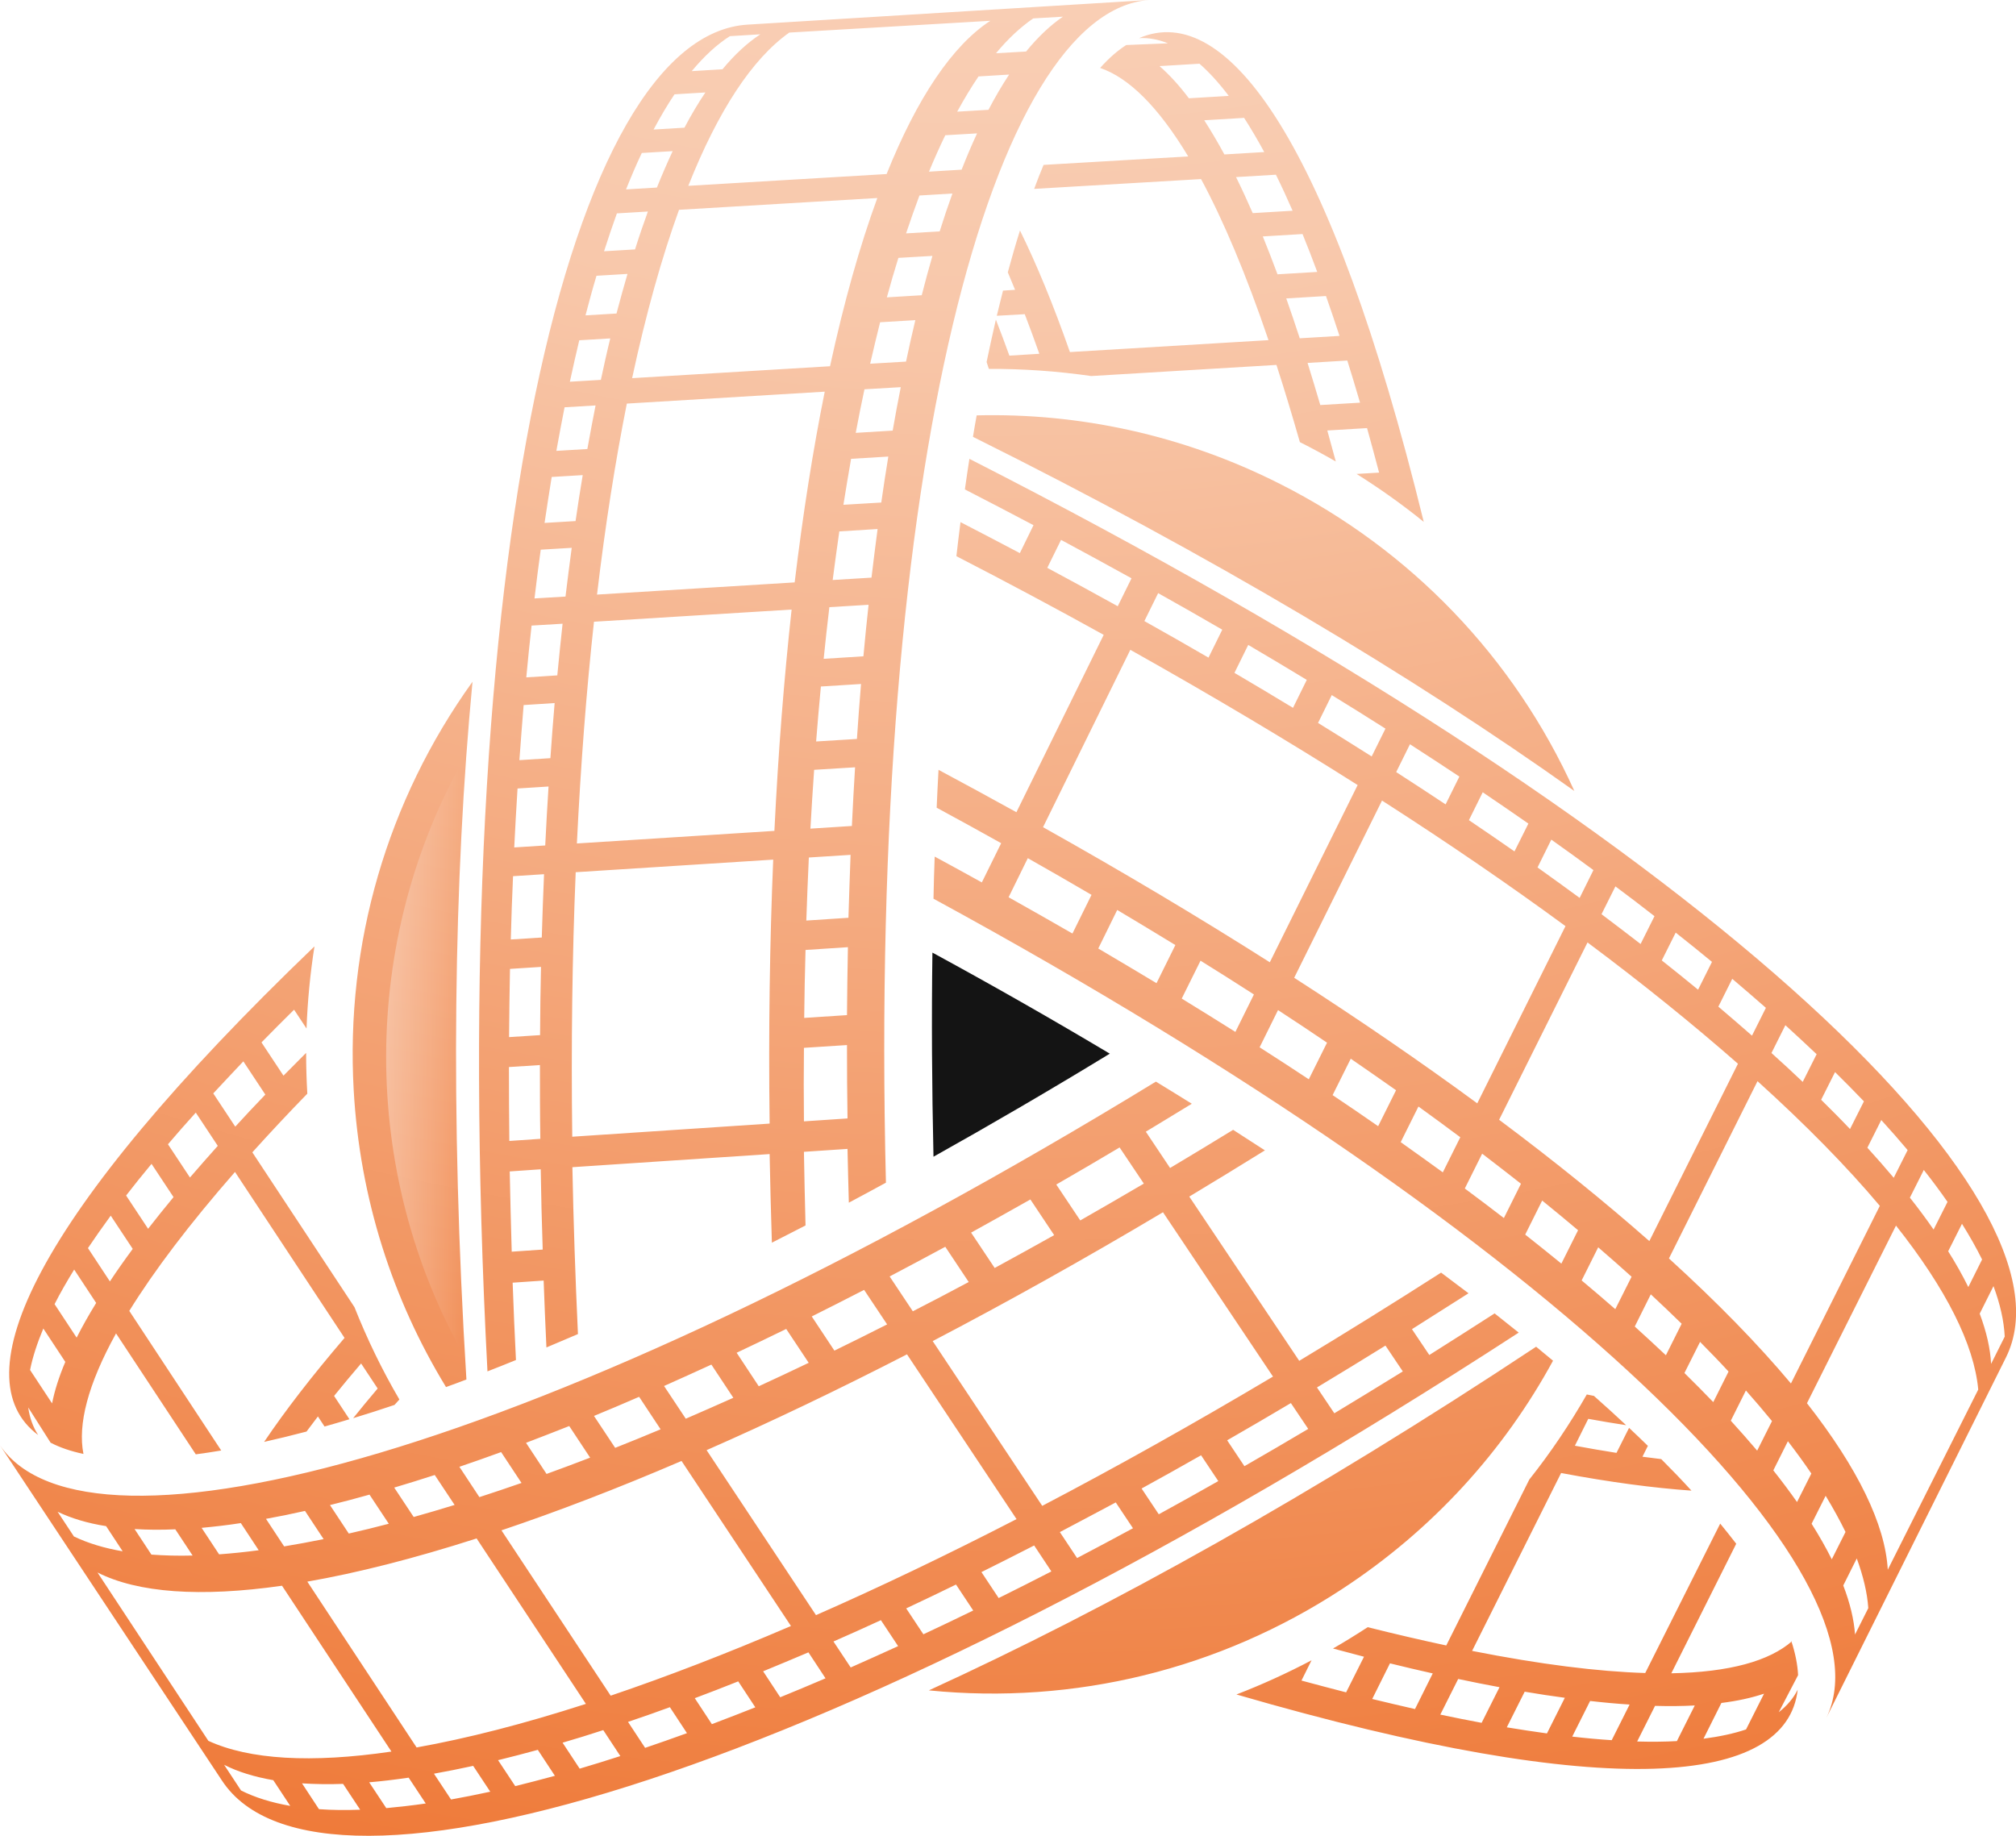 <svg viewBox="0 0 152.19 138.6" xmlns:xlink="http://www.w3.org/1999/xlink" xmlns="http://www.w3.org/2000/svg" data-name="Layer 2" id="Layer_2">
  <defs>
    <style>
      .cls-1 {
        fill: url(#New_Gradient_Swatch_3);
      }

      .cls-1, .cls-2, .cls-3, .cls-4, .cls-5 {
        fill-rule: evenodd;
      }

      .cls-2 {
        fill: url(#New_Gradient_Swatch_3-2);
      }

      .cls-3 {
        fill: url(#New_Gradient_Swatch_3-3);
      }

      .cls-4 {
        fill: #141414;
      }

      .cls-5 {
        fill: url(#radial-gradient);
      }
    </style>
    <radialGradient gradientUnits="userSpaceOnUse" r="283.67" fy="-119.06" fx="75.43" cy="-119.06" cx="75.43" id="radial-gradient">
      <stop stop-color="#fdede5" offset="0"></stop>
      <stop stop-color="#f8c8ab" offset=".5"></stop>
      <stop stop-color="#ed6d26" offset="1"></stop>
    </radialGradient>
    <linearGradient gradientUnits="userSpaceOnUse" y2="79.73" x2="34.69" y1="79.73" x1="17.91" data-name="New Gradient Swatch 3" id="New_Gradient_Swatch_3">
      <stop stop-color="#fff" offset="0"></stop>
      <stop stop-opacity="0" stop-color="#fff" offset="1"></stop>
    </linearGradient>
    <linearGradient y2="45.5" x2="95.12" y1="31.5" x1="102.45" data-name="New Gradient Swatch 3" id="New_Gradient_Swatch_3-2"></linearGradient>
    <linearGradient y2="114.8" x2="95.12" y1="128.55" x1="101.62" data-name="New Gradient Swatch 3" id="New_Gradient_Swatch_3-3"></linearGradient>
  </defs>
  <g data-name="Layer 1" id="Layer_1-2">
    <g>
      <path d="M107.9,102.3l-1.31-1.95c1.41-.89,2.83-1.79,4.27-2.71-.68-.52-1.37-1.04-2.07-1.56-3.64,2.33-7.21,4.55-10.71,6.66l-8.3-12.4c1.88-1.13,3.79-2.3,5.71-3.49-.79-.51-1.59-1.03-2.4-1.55-1.6.98-3.18,1.94-4.76,2.88l-1.83-2.74c1.15-.69,2.3-1.4,3.47-2.11-.89-.56-1.8-1.11-2.71-1.67C40.76,110.09,6.58,118.82,0,109.12l16.77,25.33c7.36,11.12,45.92-.09,97.88-33.84-.6-.48-1.2-.96-1.82-1.45-1.66,1.07-3.3,2.11-4.93,3.14ZM87.8,91.53l8.3,12.4c-6.04,3.59-11.86,6.85-17.42,9.76l-8.27-12.44c5.55-2.9,11.36-6.14,17.39-9.73ZM37.85,115.54c4.22-1.42,8.76-3.16,13.6-5.24l8.26,12.46c-4.84,2.08-9.39,3.83-13.61,5.26l-8.25-12.49ZM44.23,128.64c-4.71,1.52-8.98,2.61-12.78,3.29l-8.25-12.52c3.79-.66,8.07-1.75,12.78-3.26l8.25,12.49ZM53.35,109.48c4.78-2.1,9.83-4.51,15.12-7.23l8.27,12.44c-5.3,2.73-10.36,5.15-15.14,7.25l-8.26-12.46ZM84.52,86.63l1.83,2.73c-1.62.95-3.22,1.88-4.8,2.78l-1.81-2.71c1.58-.91,3.17-1.84,4.78-2.8ZM77.78,90.55l1.8,2.7c-1.51.85-3.01,1.67-4.49,2.48l-1.78-2.67c1.47-.81,2.96-1.65,4.47-2.5ZM71.36,94.13l1.77,2.66c-1.42.76-2.83,1.5-4.22,2.21l-1.75-2.63c1.38-.73,2.78-1.47,4.2-2.24ZM65.23,97.38l1.74,2.61c-1.34.68-2.67,1.34-3.98,1.98l-1.71-2.58c1.3-.65,2.62-1.32,3.96-2.01ZM59.35,100.33l1.7,2.56c-1.27.61-2.53,1.2-3.77,1.77l-1.67-2.53c1.23-.58,2.48-1.18,3.75-1.8ZM53.7,103.02l1.66,2.51c-1.21.54-2.41,1.07-3.59,1.58l-1.64-2.47c1.17-.52,2.36-1.06,3.56-1.61ZM48.25,105.46l1.62,2.45c-1.16.49-2.3.95-3.43,1.4l-1.6-2.41c1.12-.46,2.25-.94,3.4-1.44ZM42.97,107.66l1.58,2.39c-1.12.43-2.21.84-3.29,1.23l-1.55-2.35c1.07-.41,2.16-.83,3.27-1.27ZM37.83,109.63l1.54,2.33c-1.08.38-2.14.73-3.18,1.07l-1.51-2.29c1.03-.35,2.08-.72,3.15-1.11ZM32.82,111.36l1.5,2.26c-1.05.32-2.08.63-3.09.91l-1.47-2.22c1-.3,2.02-.61,3.06-.95ZM27.9,112.85l1.45,2.19c-1.03.27-2.04.52-3.02.74l-1.42-2.15c.97-.24,1.97-.5,2.99-.79ZM23.03,114.08l1.4,2.12c-1.02.21-2.02.39-2.98.55l-1.37-2.08c.95-.17,1.94-.37,2.95-.6ZM18.18,114.99l1.35,2.05c-1.04.14-2.04.24-2.99.31l-1.32-2c.95-.09,1.94-.2,2.96-.36ZM13.24,115.47l1.3,1.97c-1.1.03-2.14,0-3.11-.07l-1.27-1.93c.96.06,1.99.07,3.08.02ZM4.34,114.13c1.04.5,2.26.87,3.67,1.09l1.25,1.9c-1.41-.24-2.64-.62-3.68-1.12l-1.24-1.88ZM18.19,135.17l-1.27-1.93c1.04.53,2.28.91,3.71,1.16l1.28,1.94c-1.44-.25-2.68-.64-3.73-1.17ZM24.08,136.59l-1.28-1.95c.97.06,2,.08,3.1.04l1.29,1.95c-1.1.04-2.13.03-3.1-.04ZM15.73,131.43c-2.79-4.24-5.58-8.47-8.37-12.71,3.04,1.54,7.77,1.88,13.93,1l8.26,12.52c-6.05.89-10.74.61-13.82-.81ZM29.16,136.51l-1.29-1.95c.95-.08,1.94-.2,2.98-.35l1.29,1.95c-1.03.15-2.03.26-2.98.35ZM34.05,135.86l-1.29-1.95c.96-.17,1.95-.37,2.96-.59l1.29,1.95c-1.02.22-2.01.42-2.97.59ZM38.89,134.84l-1.29-1.95c.98-.24,1.98-.5,3-.78l1.29,1.96c-1.03.28-2.03.54-3,.78ZM43.76,133.53l-1.29-1.96c1-.29,2.03-.61,3.07-.95l1.29,1.96c-1.04.34-2.07.65-3.07.95ZM48.7,131.96l-1.29-1.96c1.04-.35,2.09-.72,3.16-1.11l1.29,1.96c-1.07.39-2.13.76-3.16,1.11ZM53.74,130.17l-1.29-1.96c1.08-.4,2.17-.83,3.28-1.27l1.29,1.96c-1.11.44-2.2.86-3.28,1.27ZM58.9,128.14l-1.29-1.96c1.12-.46,2.26-.94,3.42-1.43l1.29,1.96c-1.16.5-2.3.97-3.42,1.43ZM64.22,125.89l-1.3-1.96c1.18-.52,2.37-1.05,3.58-1.61l1.3,1.96c-1.21.55-2.4,1.09-3.58,1.61ZM69.71,123.39l-1.3-1.96c1.24-.58,2.49-1.18,3.76-1.8l1.3,1.96c-1.27.62-2.53,1.22-3.77,1.8ZM75.39,120.65l-1.3-1.96c1.31-.65,2.63-1.32,3.98-2.01l1.3,1.96c-1.34.69-2.67,1.36-3.98,2.01ZM81.31,117.63l-1.3-1.96c1.39-.73,2.79-1.48,4.22-2.24l1.3,1.95c-1.42.77-2.83,1.52-4.22,2.25ZM87.48,114.33l-1.3-1.95c1.48-.81,2.98-1.65,4.49-2.51l1.3,1.95c-1.52.86-3.01,1.7-4.5,2.51ZM93.94,110.69l-1.3-1.95c1.59-.91,3.19-1.85,4.81-2.81l1.31,1.95c-1.62.96-3.22,1.9-4.81,2.81ZM100.73,106.7l-1.31-1.95c1.71-1.03,3.43-2.08,5.17-3.16l1.31,1.95c-1.74,1.08-3.47,2.13-5.17,3.16ZM19.04,87.01c1.28-1.42,2.67-2.91,4.16-4.44-.06-1.03-.09-2.05-.09-3.08-.58.58-1.15,1.16-1.71,1.72l-1.66-2.51c.79-.81,1.61-1.63,2.46-2.47l.94,1.42c.08-2.1.28-4.17.6-6.2C2.47,91.86-2.94,104.02,2.88,108.34c-.39-.6-.64-1.3-.75-2.08l1.69,2.66c.71.37,1.54.65,2.48.85-.44-2.22.33-5.25,2.46-9.1l6.02,9.13c.62-.08,1.26-.18,1.92-.29l-6.94-10.54c1.88-3.04,4.52-6.53,7.98-10.49l8.27,12.53c-2.46,2.87-4.48,5.49-6.07,7.85,1.03-.23,2.1-.49,3.2-.78l.86-1.14.5.76c.62-.17,1.24-.36,1.88-.55l-1.16-1.76c.64-.79,1.32-1.61,2.04-2.45l1.25,1.89c-.65.76-1.26,1.51-1.85,2.24,1.02-.31,2.06-.64,3.12-1,.12-.14.24-.27.37-.41-1.3-2.22-2.43-4.55-3.39-6.97l-7.71-11.69ZM3.93,105.95l-1.66-2.52c.19-.96.53-2,1-3.13l1.66,2.52c-.48,1.13-.81,2.18-1,3.14ZM5.78,100.98l-1.66-2.52c.42-.83.92-1.7,1.48-2.61l1.66,2.52c-.56.91-1.05,1.78-1.47,2.61ZM8.3,96.75l-1.66-2.52c.53-.79,1.1-1.6,1.72-2.45l1.66,2.51c-.62.84-1.2,1.66-1.72,2.45ZM11.18,92.77l-1.66-2.51c.6-.78,1.24-1.57,1.92-2.39l1.66,2.51c-.68.82-1.32,1.62-1.92,2.39ZM14.34,88.9l-1.66-2.51c.66-.78,1.36-1.57,2.1-2.39l1.66,2.51c-.73.82-1.43,1.61-2.1,2.39ZM16.1,82.55c.73-.79,1.49-1.59,2.27-2.42l1.66,2.51c-.79.82-1.55,1.63-2.27,2.42l-1.66-2.51ZM36.79,103.54c.71-.28,1.43-.56,2.16-.86-.1-1.97-.18-3.91-.25-5.84l2.34-.16c.06,1.67.13,3.35.21,5.05.79-.33,1.58-.67,2.38-1.01-.2-4.32-.34-8.52-.42-12.6l14.89-.99c.04,2.2.1,4.43.17,6.69.84-.43,1.69-.86,2.54-1.3-.05-1.88-.09-3.73-.12-5.56l3.29-.22c.03,1.34.06,2.69.1,4.06.93-.49,1.86-1,2.8-1.51C65.53,34.81,75.06.84,86.75,0l-30.32,1.86c-13.31.82-22.88,39.81-19.63,101.69ZM50.92,7.12l2.33-.14c-.54.8-1.07,1.69-1.58,2.66l-2.33.14c.52-.97,1.04-1.86,1.58-2.66ZM66.23,14.95c-1.32,3.61-2.52,7.86-3.57,12.7l-14.94.9c1.04-4.84,2.23-9.09,3.54-12.71l14.97-.89ZM48.45,11.55l2.33-.14c-.4.86-.8,1.78-1.19,2.75l-2.33.14c.39-.97.78-1.89,1.19-2.75ZM46.57,16.11l2.34-.14c-.33.91-.66,1.87-.97,2.86l-2.34.14c.32-.99.64-1.95.97-2.86ZM45.03,20.82l2.34-.14c-.28.96-.56,1.96-.83,2.99l-2.34.14c.27-1.03.54-2.03.83-2.99ZM43.73,25.69l2.34-.14c-.25,1.01-.48,2.06-.71,3.13l-2.34.14c.23-1.07.47-2.12.71-3.13ZM42.62,30.75l2.34-.14c-.21,1.07-.42,2.17-.62,3.29l-2.34.14c.2-1.12.41-2.22.62-3.29ZM41.65,36.01l2.34-.14c-.19,1.13-.37,2.29-.54,3.47l-2.34.14c.17-1.18.36-2.34.54-3.48ZM38.5,73.15l2.34-.15c-.04,1.69-.06,3.41-.07,5.15l-2.34.15c.01-1.74.04-3.46.07-5.15ZM38.42,80.56l2.34-.15c0,1.83,0,3.69.03,5.57l-2.34.16c-.02-1.88-.03-3.74-.03-5.57ZM38.63,94.5c-.06-2.05-.11-4.07-.15-6.06l2.34-.16c.03,1.99.08,4.01.15,6.06l-2.34.16ZM40.9,70.78l-2.34.15c.04-1.62.1-3.21.17-4.78l2.34-.15c-.07,1.57-.12,3.16-.17,4.77ZM41.16,63.83l-2.34.15c.07-1.51.16-2.99.25-4.45l2.34-.15c-.09,1.46-.18,2.94-.25,4.45ZM41.55,57.24l-2.34.15c.1-1.41.21-2.8.32-4.16l2.34-.15c-.12,1.36-.22,2.75-.32,4.16ZM42.07,50.99l-2.34.15c.12-1.33.26-2.63.4-3.91l2.34-.14c-.14,1.28-.27,2.58-.4,3.91ZM40.35,45.18c.15-1.25.3-2.48.47-3.68l2.34-.14c-.16,1.2-.32,2.43-.47,3.68l-2.34.14ZM58.09,84.83l-14.89.99c-.09-7.03,0-13.69.26-19.97l14.91-.95c-.26,6.26-.36,12.91-.27,19.92ZM58.46,62.73l-14.91.95c.29-5.96.72-11.54,1.29-16.74l14.92-.92c-.57,5.19-1.01,10.76-1.3,16.71ZM45.07,44.89c.62-5.23,1.38-10.05,2.25-14.42l14.94-.9c-.88,4.36-1.64,9.17-2.27,14.4l-14.92.92ZM60.69,84.66c-.02-1.87-.02-3.72,0-5.55l3.25-.21c0,1.82.01,3.67.04,5.54l-3.28.22ZM63.94,76.64l-3.23.21c.02-1.73.05-3.44.1-5.13l3.2-.21c-.03,1.68-.06,3.39-.07,5.12ZM64.06,69.29l-3.19.21c.05-1.61.12-3.2.19-4.76l3.15-.2c-.06,1.56-.11,3.15-.16,4.75ZM64.31,62.36l-3.13.2c.08-1.5.18-2.98.28-4.44l3.09-.19c-.09,1.45-.17,2.93-.24,4.43ZM64.68,55.79l-3.07.19c.11-1.41.23-2.79.36-4.15l3.03-.19c-.11,1.36-.22,2.74-.31,4.15ZM65.18,49.55l-3,.19c.13-1.32.28-2.62.43-3.9l2.96-.18c-.14,1.27-.27,2.57-.39,3.89ZM65.79,43.61l-2.93.18c.16-1.25.33-2.47.5-3.67l2.89-.18c-.16,1.2-.31,2.42-.46,3.67ZM66.53,37.94l-2.86.17c.19-1.18.38-2.34.58-3.47l2.81-.17c-.19,1.13-.36,2.28-.53,3.46ZM67.39,32.51l-2.79.17c.21-1.12.43-2.22.66-3.29l2.74-.16c-.21,1.07-.42,2.16-.61,3.28ZM68.4,27.3l-2.71.16c.24-1.07.5-2.11.75-3.13l2.66-.16c-.24,1.01-.48,2.05-.7,3.12ZM69.57,22.29l-2.62.16c.28-1.03.57-2.02.87-2.98l2.57-.15c-.28.96-.55,1.96-.81,2.98ZM70.94,17.47l-2.54.15c.33-.99.67-1.94,1.01-2.86l2.49-.15c-.33.91-.65,1.86-.96,2.85ZM72.58,12.81l-2.45.15c.4-.97.81-1.88,1.23-2.75l2.4-.14c-.4.86-.79,1.78-1.17,2.75ZM74.62,8.29l-2.36.14c.53-.97,1.06-1.85,1.61-2.66l2.31-.14c-.53.8-1.05,1.69-1.56,2.66ZM78,1.39l2.24-.13c-.95.65-1.88,1.53-2.78,2.63l-2.27.13c.91-1.1,1.85-1.97,2.81-2.63ZM59.57,2.46c5.06-.3,10.13-.59,15.19-.89-2.85,1.86-5.51,5.79-7.83,11.57l-14.97.89c2.26-5.69,4.84-9.6,7.61-11.56ZM54.54,5.23l-2.32.14c.93-1.12,1.89-2.01,2.88-2.64l2.3-.14c-.98.64-1.93,1.52-2.86,2.64ZM85.99,2.88c.71-.04,1.44.09,2.18.39l-3.15.13c-.67.43-1.33,1.01-1.97,1.73,2.15.73,4.38,2.91,6.65,6.68l-10.92.64c-.24.58-.48,1.18-.71,1.81l12.6-.74c1.69,3.14,3.4,7.18,5.09,12.16l-14.99.9c-1.25-3.57-2.51-6.62-3.77-9.18-.32,1.01-.62,2.06-.92,3.16l.55,1.32-.91.06c-.16.62-.31,1.26-.47,1.9l2.11-.12c.37.95.73,1.95,1.1,2.99l-2.26.14c-.34-.94-.68-1.85-1.02-2.72-.24,1.04-.47,2.1-.7,3.2.06.17.11.35.17.52,2.57-.01,5.16.17,7.73.54l13.98-.84c.59,1.82,1.18,3.77,1.77,5.83.92.46,1.82.95,2.71,1.46-.21-.79-.43-1.57-.64-2.34l3-.18c.3,1.09.61,2.21.91,3.36l-1.7.1c1.78,1.12,3.47,2.32,5.07,3.62C100.46,10.76,92.64,0,85.99,2.88ZM89.75,7.42c-.74-.98-1.48-1.79-2.22-2.43l3.02-.18c.73.64,1.47,1.45,2.21,2.43l-3.01.18ZM102.67,30.4l-3,.18c-.32-1.09-.64-2.15-.96-3.18l3-.18c.32,1.02.64,2.08.96,3.18ZM101.12,25.36l-3,.18c-.34-1.04-.68-2.05-1.02-3.01l3-.18c.34.96.68,1.97,1.02,3.01ZM99.44,20.53l-3,.18c-.37-1-.74-1.95-1.11-2.86l3-.18c.37.91.74,1.86,1.11,2.86ZM97.58,15.91l-3.01.18c-.42-.96-.84-1.87-1.26-2.72l3.01-.18c.42.85.84,1.76,1.26,2.72ZM95.44,11.48l-3.01.18c-.51-.94-1.02-1.8-1.52-2.58l3.01-.18c.5.78,1.01,1.64,1.52,2.58ZM73.18,34.65c-.12.76-.23,1.52-.34,2.3,1.75.9,3.48,1.8,5.18,2.7l-1.03,2.11c-1.47-.78-2.97-1.56-4.48-2.34-.11.84-.21,1.7-.31,2.57,3.84,1.98,7.55,3.96,11.12,5.94l-6.59,13.39c-1.92-1.06-3.88-2.13-5.88-3.2-.05.94-.1,1.89-.14,2.86,1.65.89,3.28,1.79,4.87,2.68l-1.46,2.96c-1.17-.65-2.36-1.3-3.56-1.95-.04,1.05-.07,2.11-.09,3.18,47.87,26.05,72.53,51.28,67.41,61.83l13.55-27.19c5.95-11.93-23.04-39.72-78.25-67.85ZM134.78,77.4c.81.74,1.6,1.47,2.36,2.19l-1.05,2.09c-.76-.72-1.54-1.45-2.36-2.18l1.05-2.1ZM119.84,71.15c4.22,3.15,8.01,6.22,11.36,9.16l-6.69,13.39c-3.34-2.94-7.12-6.01-11.34-9.16l6.67-13.38ZM111.52,83.3c-4.21-3.09-8.82-6.26-13.82-9.48l6.63-13.38c5.02,3.22,9.64,6.39,13.85,9.48l-6.66,13.38ZM132.67,81.62c3.67,3.32,6.76,6.47,9.24,9.42l-6.71,13.41c-2.47-2.95-5.55-6.11-9.21-9.44l6.69-13.39ZM130.77,73.9c.87.74,1.72,1.47,2.54,2.19l-1.05,2.1c-.82-.72-1.67-1.45-2.54-2.19l1.05-2.1ZM126.5,70.41c.94.74,1.85,1.48,2.74,2.21l-1.05,2.1c-.89-.73-1.8-1.47-2.74-2.21l1.05-2.1ZM121.95,66.92c1.01.75,1.99,1.5,2.95,2.25l-1.05,2.1c-.96-.74-1.94-1.49-2.95-2.25l1.05-2.1ZM117.11,63.39c1.09.77,2.15,1.54,3.18,2.3l-1.04,2.1c-1.04-.76-2.1-1.53-3.18-2.3l1.04-2.1ZM111.94,59.82c1.17.79,2.32,1.58,3.44,2.36l-1.05,2.1c-1.12-.78-2.27-1.57-3.44-2.36l1.04-2.1ZM106.44,56.19c1.27.82,2.51,1.63,3.73,2.44l-1.04,2.1c-1.22-.81-2.46-1.62-3.73-2.44l1.04-2.1ZM100.54,52.48c1.38.85,2.73,1.69,4.05,2.53l-1.04,2.1c-1.32-.84-2.68-1.68-4.05-2.53l1.04-2.11ZM94.23,48.69c1.5.88,2.97,1.76,4.42,2.64l-1.04,2.11c-1.45-.88-2.92-1.76-4.42-2.64l1.04-2.11ZM87.43,44.78c1.64.92,3.26,1.84,4.84,2.76l-1.04,2.11c-1.58-.92-3.2-1.84-4.84-2.76l1.04-2.11ZM79.06,42.87l1.04-2.11c1.81.97,3.58,1.94,5.32,2.9l-1.04,2.11c-1.74-.97-3.52-1.93-5.32-2.9ZM85.33,49.06c6.13,3.44,11.86,6.85,17.16,10.21l-6.63,13.38c-5.29-3.36-11-6.77-17.12-10.2l6.59-13.39ZM80.96,70.48c-1.58-.91-3.18-1.82-4.82-2.74l1.45-2.95c1.63.92,3.24,1.85,4.81,2.77l-1.44,2.92ZM87.31,74.23c-1.44-.87-2.91-1.74-4.4-2.62l1.43-2.91c1.49.89,2.95,1.77,4.39,2.65l-1.42,2.87ZM93.25,77.9c-1.32-.83-2.67-1.67-4.04-2.51l1.42-2.86c1.37.85,2.71,1.7,4.03,2.55l-1.4,2.83ZM98.81,81.49c-1.21-.8-2.45-1.61-3.72-2.42l1.39-2.81c1.26.82,2.49,1.64,3.7,2.46l-1.38,2.77ZM104.03,85.02c-1.12-.78-2.26-1.56-3.43-2.34l1.37-2.75c1.16.8,2.3,1.59,3.42,2.38l-1.35,2.71ZM108.92,88.51c-1.04-.75-2.09-1.51-3.18-2.28l1.34-2.69c1.08.78,2.13,1.55,3.16,2.32l-1.32,2.65ZM113.53,91.96c-.96-.74-1.94-1.48-2.95-2.23l1.31-2.63c1,.76,1.97,1.52,2.93,2.27l-1.29,2.59ZM117.87,95.4c-.89-.72-1.8-1.46-2.73-2.19l1.28-2.57c.93.75,1.83,1.5,2.71,2.24l-1.26,2.52ZM121.94,98.84c-.82-.72-1.67-1.44-2.54-2.17l1.25-2.5c.87.75,1.71,1.49,2.52,2.22l-1.23,2.45ZM125.76,102.32c-.76-.71-1.54-1.44-2.35-2.17l1.21-2.43c.81.75,1.58,1.49,2.33,2.22l-1.19,2.38ZM129.34,105.86c-.69-.72-1.42-1.45-2.18-2.2l1.18-2.35c.75.76,1.47,1.5,2.15,2.24l-1.15,2.3ZM132.65,109.52c-.63-.74-1.29-1.49-1.99-2.26l1.14-2.28c.69.78,1.35,1.55,1.97,2.31l-1.12,2.23ZM135.66,113.4c-.55-.78-1.14-1.57-1.79-2.39l1.1-2.2c.64.83,1.23,1.64,1.77,2.44l-1.08,2.15ZM138.28,117.72c-.43-.86-.94-1.76-1.52-2.68l1.06-2.11c.57.94,1.07,1.85,1.5,2.73l-1.04,2.07ZM140.04,123.42c-.08-1.15-.38-2.39-.89-3.72l1.02-2.04c.49,1.34.79,2.59.87,3.75l-1.01,2.01ZM142.51,118.51c-.19-3.4-2.26-7.67-6.1-12.57l6.72-13.41c3.8,4.8,5.9,8.99,6.21,12.38-2.28,4.53-4.55,9.07-6.83,13.6ZM151.34,100.91l-1.03,2.06c-.06-1.16-.35-2.43-.86-3.79l1.04-2.08c.51,1.37.79,2.64.85,3.81ZM148.11,92.39c.58.93,1.09,1.83,1.52,2.7l-1.04,2.08c-.43-.87-.93-1.77-1.52-2.7l1.05-2.09ZM145.23,88.33c.65.82,1.24,1.62,1.79,2.41l-1.05,2.09c-.54-.78-1.14-1.59-1.79-2.41l1.05-2.09ZM142.02,84.56c.7.77,1.37,1.53,1.99,2.27l-1.05,2.09c-.63-.75-1.29-1.5-1.99-2.27l1.05-2.09ZM139.66,85.24c-.69-.73-1.42-1.46-2.18-2.21l1.05-2.09c.76.75,1.48,1.48,2.18,2.21l-1.05,2.09ZM135.28,123.91c-1.71,1.49-4.71,2.34-9.11,2.42l4.9-9.78c-.38-.5-.79-1-1.21-1.52l-5.66,11.28c-3.57-.11-7.91-.65-13.07-1.67l6.72-13.43c3.72.7,6.99,1.13,9.84,1.33-.71-.78-1.47-1.57-2.28-2.38l-1.42-.18.41-.82c-.46-.45-.93-.9-1.42-1.36l-.95,1.89c-1.01-.16-2.06-.34-3.14-.54l1.01-2.03c.99.18,1.94.34,2.86.48-.78-.73-1.58-1.46-2.43-2.21-.18-.04-.36-.07-.54-.11-1.28,2.23-2.72,4.38-4.34,6.42l-6.27,12.53c-1.88-.4-3.85-.86-5.93-1.38-.86.56-1.73,1.1-2.62,1.61.79.21,1.58.42,2.34.62l-1.35,2.69c-1.09-.28-2.22-.58-3.37-.89l.76-1.53c-1.86.98-3.75,1.84-5.67,2.58,28.31,8.23,41.55,6.84,42.37-.36-.32.64-.8,1.21-1.43,1.7l1.46-2.8c-.04-.8-.21-1.66-.51-2.57ZM106.82,129.03c-1.05-.24-2.12-.49-3.23-.76l1.34-2.69c1.11.27,2.18.53,3.23.76l-1.34,2.69ZM111.85,130.07c-1.01-.19-2.04-.39-3.12-.62l1.35-2.69c1.07.23,2.11.43,3.12.62l-1.35,2.69ZM116.78,130.87c-.97-.13-1.98-.29-3.03-.46l1.35-2.69c1.05.18,2.06.33,3.03.46l-1.35,2.69ZM121.67,131.38c-.95-.06-1.94-.15-2.98-.27l1.35-2.69c1.04.12,2.04.21,2.98.27l-1.35,2.69ZM126.59,131.45c-.93.05-1.93.06-3,.03l1.35-2.69c1.07.03,2.07.02,3-.03l-1.35,2.69ZM131.81,130.57c-.92.31-1.99.54-3.21.7l1.35-2.7c1.22-.15,2.29-.39,3.22-.7l-1.36,2.7ZM35.67,51.47c-1.41,14.82-1.7,32.55-.46,52.68-.52.2-1.04.39-1.54.57-4.01-6.57-6.51-14.2-6.97-22.43-.62-11.03,2.52-21.84,8.97-30.82ZM118.84,59.71c-12.13-8.63-27.34-17.75-45.39-26.73.09-.55.18-1.09.28-1.62,7.7-.19,15.56,1.46,22.91,5.18,9.86,4.98,17.66,13.1,22.21,23.18ZM115.97,101.68c.43.35.85.7,1.27,1.05-3.68,6.76-9.04,12.74-15.94,17.25-9.24,6.05-20.18,8.74-31.18,7.64,13.54-6.19,29.04-14.81,45.85-25.95Z" class="cls-5"></path>
      <path d="M70.47,87.33c4.31-2.41,8.75-5,13.31-7.78-4.24-2.53-8.7-5.08-13.39-7.63-.07,4.93-.04,10.08.08,15.41Z" class="cls-4"></path>
      <path d="M35.11,102.49c-.99-17.04-.87-32.32.09-45.54-8.03,14-8.07,31.51-.09,45.54Z" class="cls-1"></path>
      <path d="M75.14,33.83c15.53,7.81,28.91,15.71,39.97,23.29-7.9-13.9-22.84-23.28-39.97-23.29Z" class="cls-2"></path>
      <path d="M115.35,102.08c-14.97,9.88-28.89,17.76-41.3,23.7,17.13.39,32.98-8.71,41.3-23.7Z" class="cls-3"></path>
    </g>
  </g>
</svg>